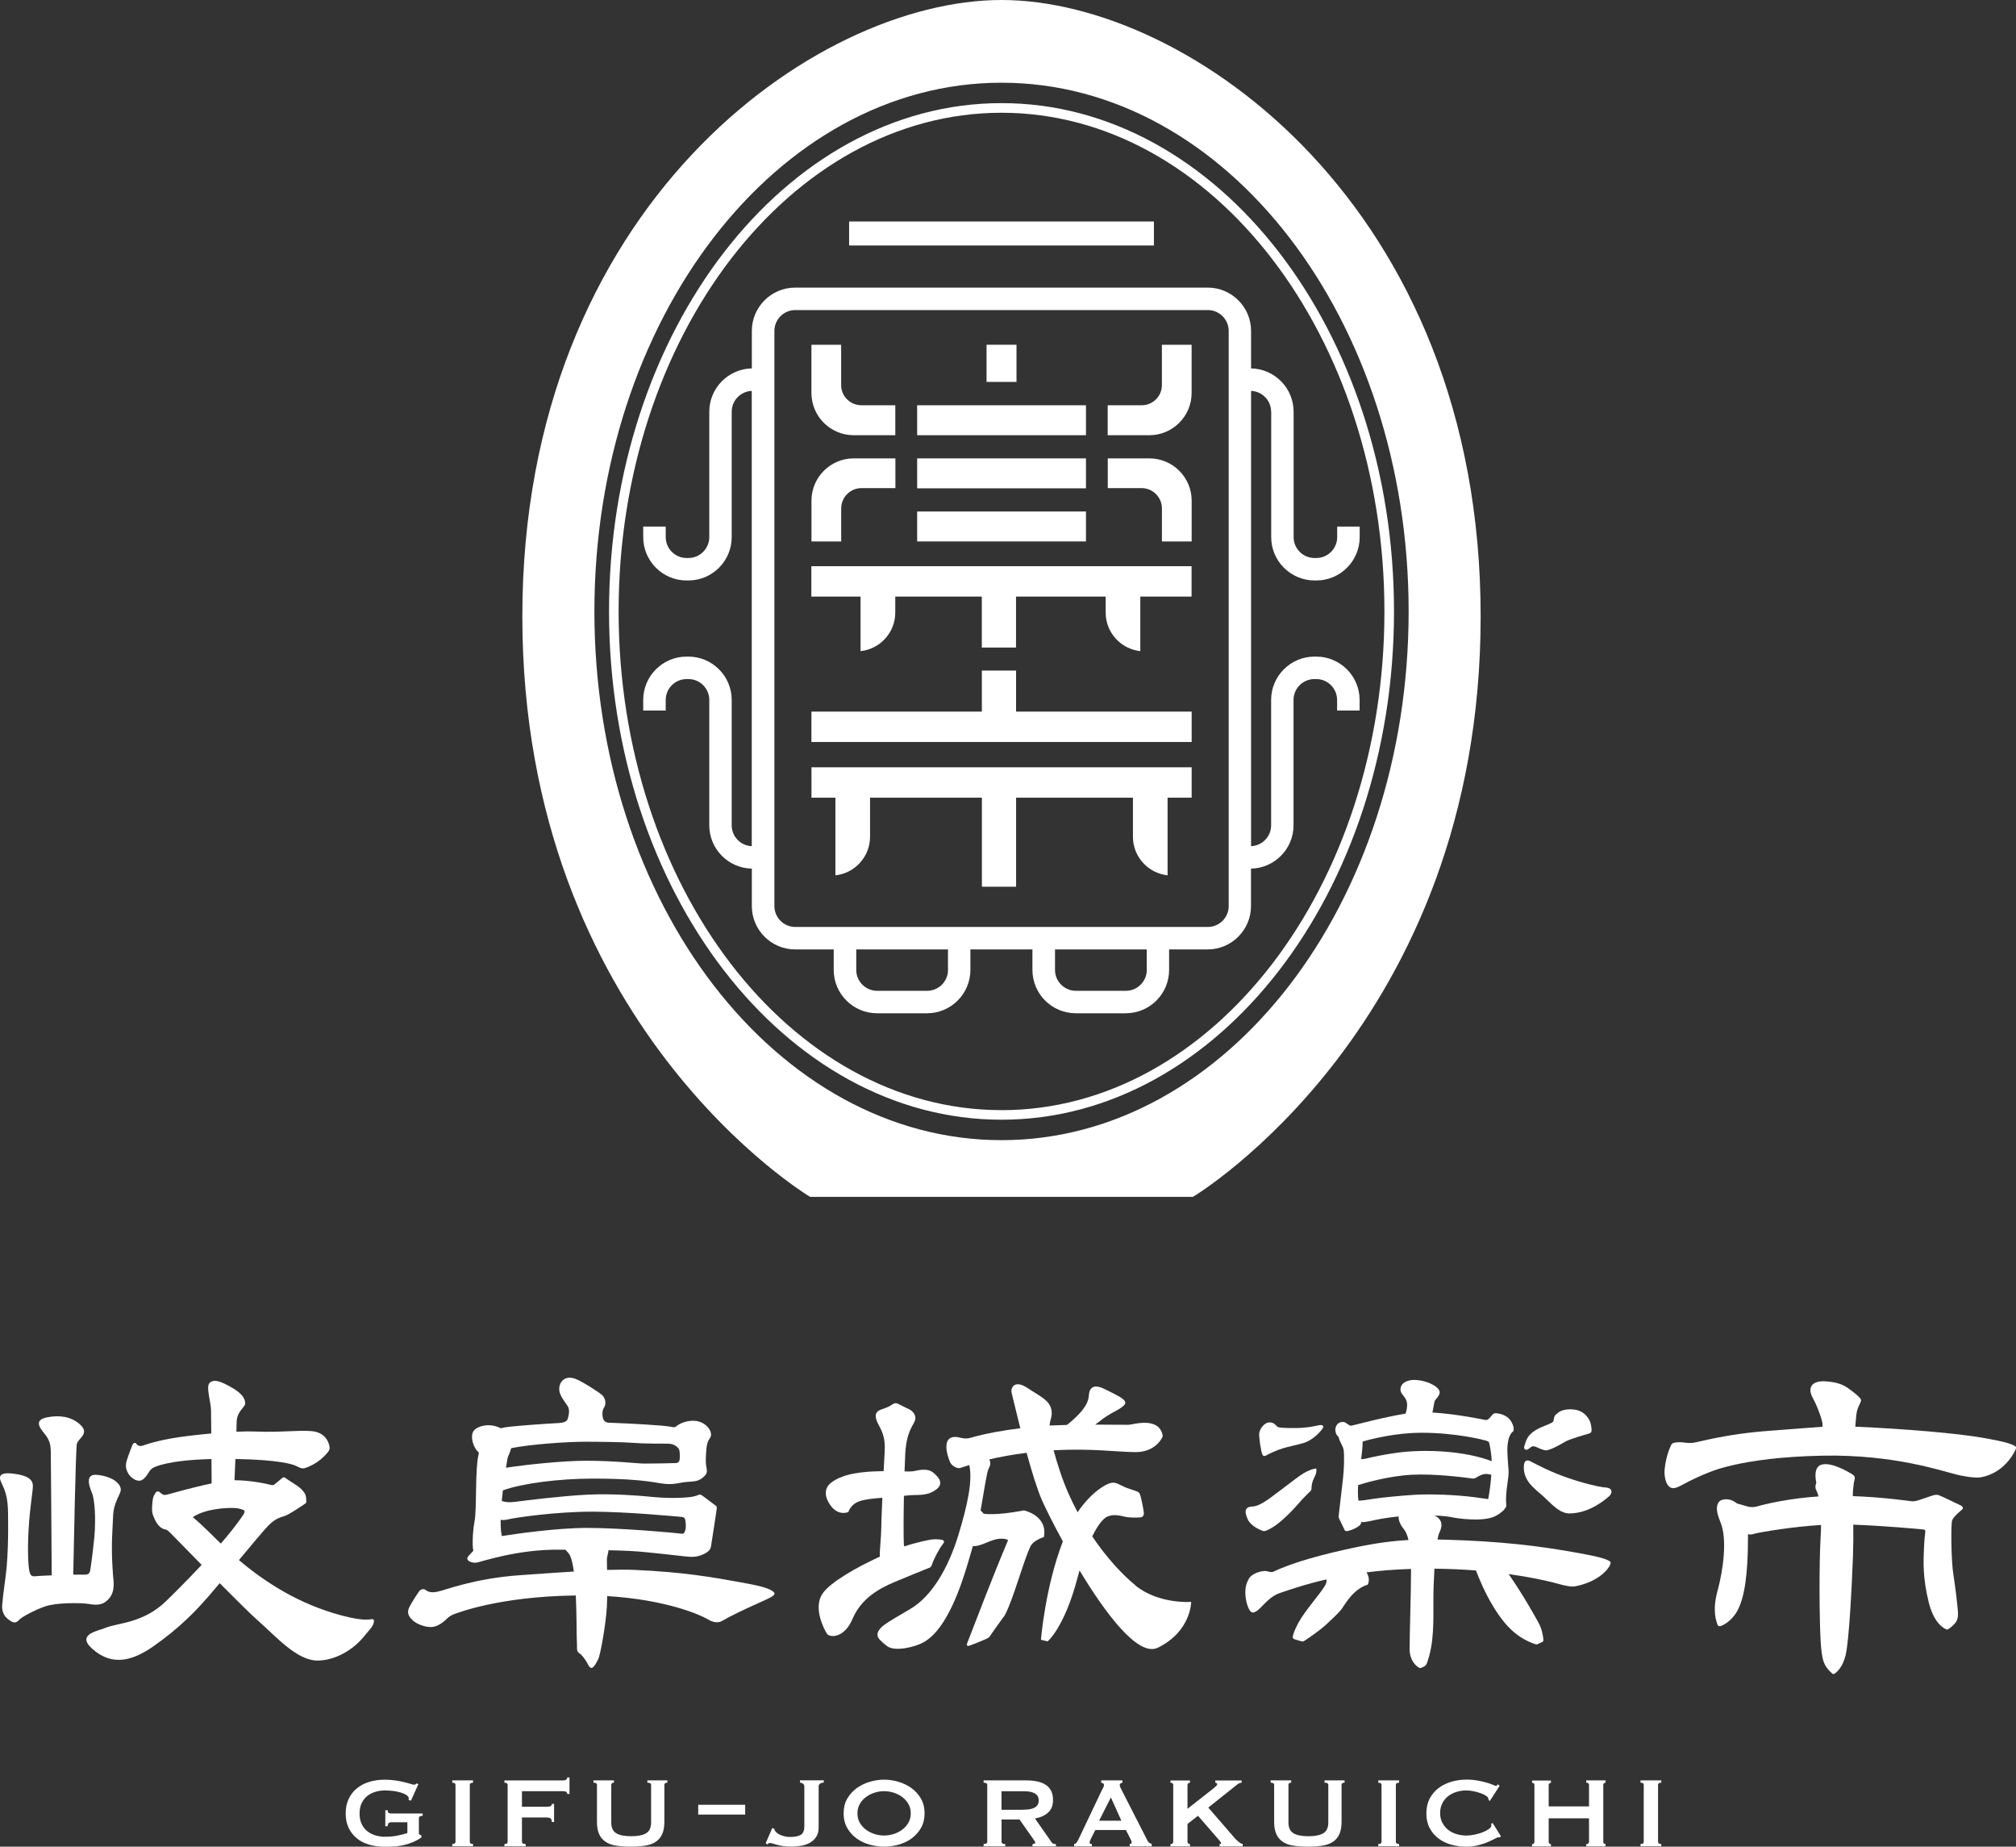 <?xml version="1.0" encoding="UTF-8"?>
<svg id="_レイヤー_2" data-name="レイヤー_2" xmlns="http://www.w3.org/2000/svg" viewBox="0 0 460.48 421.73">
  <rect x="0" y="0" width="460.48" height="421.73" fill="#333333" stroke="none"/>
  <defs>
    <style>
      .cls-1 {
        fill: #fff;
      }
    </style>
  </defs>
  <g id="_レイヤー_1-2" data-name="レイヤー_1">
    <g>
      <rect class="cls-1" x="193.95" y="50.58" width="69.62" height="5.48"/>
      <path class="cls-1" d="M290.36,94.03v28.63c0,5.46,4.44,9.9,9.9,9.9h.41c5.46,0,9.9-4.44,9.9-9.9v-2.41h-5.14v2.41c0,2.63-2.14,4.77-4.77,4.77h-.41c-2.63,0-4.77-2.14-4.77-4.77v-28.63c0-5.4-4.34-9.79-9.72-9.9v-8.55c0-5.46-4.44-9.9-9.9-9.9h-94.23c-5.46,0-9.9,4.44-9.9,9.9v8.55c-5.37.1-9.72,4.5-9.72,9.9v28.63c0,2.63-2.14,4.77-4.77,4.77h-.41c-2.63,0-4.77-2.14-4.77-4.77v-2.41h-5.14v2.41c0,5.46,4.44,9.9,9.9,9.9h.41c5.46,0,9.9-4.44,9.9-9.9v-28.63c0-2.57,2.04-4.66,4.58-4.76v103.97c-2.54-.1-4.58-2.19-4.58-4.76v-28.63c0-5.46-4.44-9.9-9.9-9.9h-.41c-5.46,0-9.9,4.44-9.9,9.9v2.41h5.14v-2.41c0-2.63,2.14-4.77,4.77-4.77h.41c2.63,0,4.77,2.14,4.77,4.77v28.63c0,5.4,4.34,9.79,9.72,9.89v8.55c0,5.46,4.44,9.9,9.9,9.9h8.8v4.68c0,5.46,4.44,9.9,9.9,9.9h11.42c5.46,0,9.9-4.44,9.9-9.9v-4.68h14.17v4.68c0,5.46,4.44,9.9,9.9,9.9h11.42c5.46,0,9.9-4.44,9.9-9.9v-4.68h8.8c5.46,0,9.9-4.44,9.9-9.9v-8.55c5.37-.1,9.72-4.5,9.72-9.89v-28.63c0-2.63,2.14-4.77,4.77-4.77h.41c2.63,0,4.77,2.14,4.77,4.77v2.41h5.14v-2.41c0-5.46-4.44-9.9-9.9-9.9h-.41c-5.46,0-9.9,4.44-9.9,9.9v28.63c0,2.57-2.04,4.66-4.58,4.76v-103.97c2.54.1,4.58,2.19,4.58,4.76M216.54,221.5c0,2.63-2.14,4.77-4.77,4.77h-11.42c-2.63,0-4.77-2.14-4.77-4.77v-4.68h20.95v4.68ZM261.94,221.5c0,2.63-2.14,4.77-4.77,4.77h-11.42c-2.63,0-4.77-2.14-4.77-4.77v-4.68h20.95v4.68ZM280.65,206.92c0,2.63-2.14,4.77-4.77,4.77h-94.23c-2.63,0-4.77-2.14-4.77-4.77V75.58c0-2.63,2.14-4.77,4.77-4.77h94.23c2.63,0,4.77,2.14,4.77,4.77v131.33Z"/>
      <path class="cls-1" d="M204.51,104.68h-9.51c-5.32,0-9.65,4.33-9.65,9.65v9.32h6.79v-7.53c0-2.56,2.08-4.65,4.65-4.65h7.73v-6.79Z"/>
      <path class="cls-1" d="M253.02,111.47h7.73c2.56,0,4.65,2.08,4.65,4.65v7.53h6.79v-9.32c0-5.32-4.33-9.65-9.65-9.65h-9.51v6.79Z"/>
      <path class="cls-1" d="M204.51,92.55h-7.73c-2.56,0-4.65-2.04-4.65-4.6v-9.21h-6.79v11c0,5.32,4.33,9.65,9.65,9.65h9.51v-6.84Z"/>
      <path class="cls-1" d="M253.02,99.39h9.51c5.32,0,9.65-4.33,9.65-9.65v-11h-6.79v9.21c0,2.56-2.08,4.6-4.65,4.6h-7.73v6.84Z"/>
      <path class="cls-1" d="M272.19,175.23v6.94h-5.5v17.73c-4.44-.48-7.91-4.24-7.91-8.8v-8.93h-26.69v20.33h-7.81v-20.33h-25.55v8.93c0,4.56-3.48,8.32-7.91,8.8v-17.73h-5.47v-6.94h86.85Z"/>
      <polygon class="cls-1" points="185.34 169.45 185.34 162.51 224.27 162.51 224.27 153.14 232.08 153.14 232.08 162.51 272.19 162.51 272.19 169.45 185.34 169.45"/>
      <path class="cls-1" d="M196.58,148.7c4.44-.48,7.91-4.24,7.91-8.8v-3.66h19.77v11.64h7.81v-11.64h20.48v3.66c0,4.57,3.48,8.32,7.91,8.8v-12.46h11.71v-6.94h-86.85v6.94h11.24v12.46Z"/>
      <rect class="cls-1" x="209.49" y="92.55" width="38.56" height="6.84"/>
      <rect class="cls-1" x="225.34" y="78.73" width="6.84" height="8.49"/>
      <rect class="cls-1" x="209.49" y="104.68" width="38.56" height="6.84"/>
      <rect class="cls-1" x="209.49" y="116.81" width="38.56" height="6.84"/>
      <path class="cls-1" d="M228.76,0c-42.8,0-109.45,47.34-109.45,140.76s65.73,132.57,65.73,132.57h87.43s65.73-39.16,65.73-132.57S271.56,0,228.76,0M228.76,260.38c-51.36,0-92.99-54.06-92.99-120.75S177.41,18.89,228.76,18.89s92.99,54.06,92.99,120.74-41.63,120.75-92.99,120.75"/>
      <path class="cls-1" d="M228.76,23.55c-49.43,0-89.65,52.07-89.65,116.08s40.22,116.08,89.65,116.08,89.65-52.07,89.65-116.08-40.22-116.08-89.65-116.08M228.76,253.52c-48.23,0-87.46-51.09-87.46-113.89S180.54,25.75,228.76,25.75s87.46,51.09,87.46,113.89-39.23,113.89-87.46,113.89"/>
      <path class="cls-1" d="M93.88,411.22l-.57-.17c.04-.11.06-.23.06-.34,0-.29-.18-.54-.53-.77-.35-.23-.8-.43-1.34-.59-.54-.16-1.14-.28-1.78-.36-.64-.07-1.24-.11-1.82-.11-.71,0-1.41.1-2.1.3-.7.2-1.31.51-1.86.93-.54.42-.98.96-1.31,1.63-.33.67-.5,1.48-.5,2.43s.17,1.74.5,2.42c.33.68.77,1.23,1.31,1.64.55.42,1.16.73,1.86.93.7.2,1.4.3,2.1.3,1.09,0,2.07-.09,2.93-.27.87-.18,1.61-.38,2.22-.58v-2.46h-3.66c-.27,0-.47.06-.6.17-.13.12-.22.37-.26.74h-.52v-3.66h.52c.04.33.12.53.26.62.13.09.33.13.6.13h7.15v.51c-.38.06-.62.12-.72.2-.1.08-.14.24-.14.49v3.24c0,.19.06.32.17.37.11.06.25.12.4.2v.46c-.63.44-1.29.8-1.99,1.09s-1.4.51-2.12.67c-.72.16-1.43.26-2.15.3-.72.04-1.41.06-2.1.06-1.33,0-2.55-.17-3.65-.5-1.1-.33-2.04-.83-2.82-1.49-.78-.66-1.39-1.46-1.82-2.4-.43-.95-.64-2.02-.64-3.22s.21-2.27.64-3.22c.43-.94,1.03-1.75,1.82-2.42.78-.67,1.72-1.18,2.82-1.53,1.1-.35,2.31-.53,3.65-.53.84,0,1.64.06,2.4.17.76.11,1.44.24,2.03.39.59.14,1.08.28,1.47.4.39.12.63.19.73.19.17,0,.31-.04.4-.11.1-.08.19-.15.29-.2l.34.2-1.69,3.78Z"/>
      <path class="cls-1" d="M103.3,421.12c.5,0,.74-.17.74-.51v-12.99c0-.34-.25-.51-.74-.51v-.52h4.75v.52c-.5,0-.74.17-.74.51v12.99c0,.34.25.51.74.51v.51h-4.75v-.51Z"/>
      <path class="cls-1" d="M129.57,409.68c0-.21-.08-.37-.24-.47-.16-.11-.44-.16-.84-.16h-9.27v3.55h5.61c.38,0,.68-.04.89-.11.21-.08.32-.25.32-.52h.52v4.12h-.52c0-.44-.1-.72-.32-.84-.21-.12-.5-.19-.89-.19h-5.61v5.55c0,.17.08.3.24.39.16.09.37.13.62.13v.51h-4.87v-.51c.5,0,.74-.17.74-.51v-12.99c0-.34-.25-.52-.74-.52v-.51h13.28c.4,0,.68-.06.84-.19.16-.12.24-.29.24-.5h.51v3.78h-.51Z"/>
      <path class="cls-1" d="M140.25,407.1c-.42,0-.63.17-.63.51v8.58c0,1.2.39,2.03,1.16,2.48.77.45,1.9.67,3.39.67s2.62-.22,3.39-.67c.77-.45,1.16-1.27,1.16-2.48v-8.58c0-.34-.29-.51-.86-.51v-.51h4.58v.51c-.46,0-.69.17-.69.51v8.44c0,1.12-.16,2.06-.49,2.79-.33.74-.81,1.32-1.46,1.76-.65.44-1.45.73-2.42.89-.96.15-2.07.23-3.33.23s-2.37-.08-3.33-.23c-.96-.15-1.77-.45-2.42-.89-.65-.44-1.13-1.02-1.46-1.76-.32-.73-.49-1.66-.49-2.79v-8.44c0-.34-.27-.51-.8-.51v-.51h4.69v.51Z"/>
      <rect class="cls-1" x="159.48" y="412.16" width="10.73" height="2.23"/>
      <path class="cls-1" d="M176.39,417.46l.46.17c.06.3.2.57.44.8.24.23.53.42.87.58.34.16.72.29,1.12.37.4.09.78.13,1.14.13,1.14,0,1.98-.17,2.51-.5.52-.33.79-.96.79-1.87v-9.19c0-.27-.11-.48-.34-.63-.23-.15-.45-.23-.66-.23v-.51h5.44v.51c-.32,0-.6.07-.83.23-.23.15-.34.36-.34.63v9.44c0,.75-.16,1.39-.47,1.95-.32.55-.76,1.01-1.33,1.37-.57.36-1.25.62-2.03.77-.78.15-1.65.23-2.61.23-.59,0-1.13-.04-1.63-.11-.5-.08-.94-.17-1.33-.27-.39-.1-.73-.21-1.03-.3-.3-.1-.54-.14-.73-.14-.21,0-.38.11-.51.34l-.43-.29,1.52-3.49Z"/>
      <path class="cls-1" d="M201.94,406.42c1.05,0,2.12.16,3.21.47,1.09.31,2.08.79,2.97,1.41.9.63,1.63,1.43,2.2,2.39.57.96.86,2.1.86,3.42s-.29,2.46-.86,3.42c-.57.96-1.31,1.76-2.2,2.39-.9.63-1.89,1.09-2.97,1.37-1.09.29-2.16.43-3.21.43s-2.12-.15-3.2-.43c-1.09-.29-2.08-.74-2.98-1.37-.9-.63-1.63-1.43-2.2-2.39-.57-.96-.86-2.1-.86-3.42s.28-2.46.86-3.42c.57-.96,1.31-1.76,2.2-2.39.9-.63,1.89-1.1,2.98-1.41,1.09-.32,2.16-.47,3.2-.47M201.94,409.05c-.73,0-1.45.11-2.17.34-.73.23-1.38.56-1.96.99-.58.43-1.06.96-1.42,1.59-.36.63-.54,1.34-.54,2.14s.18,1.52.54,2.15c.36.63.83,1.16,1.42,1.59.58.43,1.23.76,1.96.99.72.23,1.45.34,2.17.34s1.45-.12,2.17-.34c.73-.23,1.38-.56,1.96-.99.58-.43,1.06-.96,1.42-1.59.36-.63.54-1.34.54-2.15s-.18-1.52-.54-2.14c-.36-.63-.84-1.16-1.42-1.59-.58-.43-1.23-.76-1.96-.99-.72-.23-1.45-.34-2.17-.34"/>
      <path class="cls-1" d="M234.45,406.59c.91,0,1.74.08,2.49.24.74.16,1.38.42,1.92.77.53.35.94.81,1.23,1.37.29.56.43,1.25.43,2.08,0,1.26-.37,2.22-1.12,2.89-.74.67-1.74,1.12-3,1.35l3.81,5.44c.13.19.29.3.47.34.18.04.35.06.5.06v.52h-5.35v-.52c.17,0,.32-.03.44-.09.12-.06.19-.13.19-.23s-.04-.21-.11-.33c-.08-.12-.19-.29-.34-.5l-3.15-4.47h-4.09v5.09c0,.17.06.3.18.39.12.09.35.13.67.13v.52h-4.95v-.52c.55,0,.83-.17.83-.51v-12.99c0-.34-.28-.51-.83-.51v-.52h9.79ZM233.71,413.28c.69,0,1.26-.05,1.72-.16.46-.1.82-.25,1.09-.44.27-.19.46-.41.57-.67.11-.26.17-.54.17-.84s-.06-.59-.17-.84c-.11-.26-.3-.48-.57-.67s-.63-.34-1.09-.44c-.46-.11-1.03-.16-1.72-.16h-4.95v4.24h4.95Z"/>
      <path class="cls-1" d="M245.36,421.12c.25-.04.44-.16.58-.37.14-.21.28-.45.41-.72l5.29-11.13c.13-.25.25-.47.36-.69.11-.21.16-.39.16-.54,0-.19-.07-.33-.2-.4-.13-.08-.28-.13-.43-.17v-.51h4.84v.51c-.13.04-.27.09-.4.16-.13.07-.2.2-.2.41,0,.15.03.3.1.46.07.15.17.35.3.6l5.95,11.65c.1.21.22.36.39.46.16.1.35.19.56.29v.52h-5.04v-.52c.08,0,.17-.03.29-.09.12-.06.17-.14.17-.26,0-.19-.08-.44-.23-.74l-1.09-2.12h-6.98l-1.03,2.03c-.19.4-.29.69-.29.86,0,.21.18.32.54.32v.52h-4.06v-.52ZM256.14,415.8l-2.4-5.32-2.69,5.32h5.09Z"/>
      <path class="cls-1" d="M271.24,420.61c0,.17.06.3.17.39.11.09.25.13.4.13v.52h-4.46v-.52c.42,0,.63-.17.63-.51v-12.99c0-.34-.21-.51-.63-.51v-.51h4.46v.51c-.15,0-.29.04-.4.13-.11.09-.17.21-.17.39v5.44l5.92-4.66c.27-.23.48-.41.63-.56.15-.14.23-.26.23-.36,0-.13-.04-.23-.13-.29-.09-.06-.19-.09-.3-.09v-.51h6.01v.51c-.34,0-.69.14-1.03.43l-6.58,5.24,6.01,6.95c.25.29.54.57.87.84.33.28.66.46.99.56v.52h-5.3v-.52c.25,0,.37-.07.37-.2,0-.09-.13-.3-.4-.63l-4.89-5.64-2.4,1.86v4.09Z"/>
      <path class="cls-1" d="M294.93,407.1c-.42,0-.63.17-.63.51v8.58c0,1.2.39,2.03,1.16,2.48.77.45,1.9.67,3.39.67s2.62-.22,3.39-.67c.77-.45,1.16-1.27,1.16-2.48v-8.58c0-.34-.29-.51-.86-.51v-.51h4.58v.51c-.46,0-.69.17-.69.51v8.44c0,1.12-.16,2.06-.49,2.79-.33.74-.81,1.32-1.46,1.76-.65.44-1.45.73-2.42.89-.96.15-2.07.23-3.33.23s-2.37-.08-3.33-.23c-.96-.15-1.77-.45-2.42-.89-.65-.44-1.13-1.02-1.46-1.76-.32-.73-.49-1.66-.49-2.79v-8.44c0-.34-.27-.51-.8-.51v-.51h4.69v.51Z"/>
      <path class="cls-1" d="M314.82,421.12c.5,0,.74-.17.74-.51v-12.99c0-.34-.25-.51-.74-.51v-.52h4.75v.52c-.5,0-.74.17-.74.51v12.99c0,.34.25.51.74.51v.51h-4.75v-.51Z"/>
      <path class="cls-1" d="M342.6,419.58c-.06,0-.11,0-.16-.01-.05-.01-.1-.01-.16-.01-.12,0-.39.11-.82.34-.43.23-.97.49-1.63.77-.66.29-1.41.53-2.25.74-.84.21-1.72.32-2.63.32-1.2,0-2.36-.15-3.46-.46-1.11-.3-2.08-.78-2.93-1.42-.85-.64-1.52-1.44-2.02-2.39-.5-.95-.74-2.07-.74-3.35s.25-2.37.74-3.33c.5-.96,1.17-1.77,2.02-2.42.85-.65,1.83-1.13,2.93-1.46,1.11-.32,2.26-.49,3.46-.49.97,0,1.86.08,2.65.23.79.15,1.48.31,2.07.49.59.17,1.06.33,1.4.49.34.15.55.23.63.23.1,0,.18-.05.24-.14.07-.1.12-.17.16-.23l.43.34-2.23,3.46-.29-.2c0-.06,0-.11-.02-.17,0-.06-.02-.12-.04-.2-.04-.21-.23-.42-.57-.64-.34-.22-.77-.42-1.27-.59-.51-.17-1.04-.32-1.6-.43-.56-.11-1.08-.17-1.56-.17-.8,0-1.57.11-2.3.34-.73.23-1.37.56-1.92,1-.54.44-.98.98-1.3,1.62-.32.64-.49,1.37-.49,2.19s.16,1.55.49,2.19c.33.64.76,1.18,1.3,1.62.54.44,1.18.77,1.92,1,.74.23,1.5.34,2.3.34.61,0,1.25-.07,1.92-.22s1.28-.32,1.83-.54c.55-.22,1.01-.47,1.39-.74.37-.28.56-.54.56-.79,0-.13-.04-.25-.11-.34l.4-.23,1.89,3.03-.23.23Z"/>
      <path class="cls-1" d="M362.95,407.62c0-.34-.21-.51-.63-.51v-.52h4.41v.52c-.13,0-.25.04-.36.13-.11.09-.16.21-.16.39v12.99c0,.17.05.3.16.39.1.09.22.13.36.13v.51h-4.41v-.51c.42,0,.63-.17.63-.51v-5.38h-9.21v5.38c0,.17.05.3.16.39.11.09.23.13.36.13v.51h-4.32v-.51c.36,0,.54-.17.54-.51v-12.99c0-.34-.18-.51-.54-.51v-.52h4.32v.52c-.13,0-.25.04-.36.13-.1.09-.16.21-.16.39v4.87h9.21v-4.87Z"/>
      <path class="cls-1" d="M374.71,421.12c.5,0,.74-.17.74-.51v-12.99c0-.34-.25-.51-.74-.51v-.52h4.75v.52c-.5,0-.74.17-.74.51v12.99c0,.34.25.51.74.51v.51h-4.75v-.51Z"/>
      <path class="cls-1" d="M24.94,365.01c1.46-1.69.96-4.07.88-5.24-.17-2.47-.27-3.99-.26-7.05.01-2.04.15-3.14.28-6.6.11-3.09,1.75-4.85,1.75-5.95s-1.4-2.86-5.2-3.34c-3.79-.48-1.34,3.92-1.17,4.74.18.82.65,3.18.45,7.67-.12,2.59-.78,7.66-1.03,9.15-.08.46-.12,1.28-1.33,1.22-.49-.02-1.44-.02-2.58,0,.13-6.51.57-28.66.82-29.84.3-1.38,3.21-2.39.53-4.64-1.96-1.64-4.51-1.99-7.25-1.47-2.8.53-2.09,2.01-.89,3.46,1.09,1.31,1.62,2.29,1.66,4.25.04,2.11.17,22.43.21,28.39-1.77.07-3.26.15-3.66.2-.95.13-1.22-.28-1.4-.99-.31-1.2-.5-5.01-.21-9.79.34-5.53.91-8.05.97-9.74.06-1.69-1.4-2.55-4.61-2.92-3.84-.44-2.94,1.34-2.44,2.38,1.52,3.15,1.38,5.19,1.4,10.28,0,2.23-.07,5.5-.34,8.73-.2,2.3-.84,6.13-1.02,8.64-.19,2.51,1.59,3.45,2.23,3.8.64.35,1.17.12,1.69-.47.52-.58,3.38-2.16,5.9-3.03,2.51-.88,8.03-.85,9.9-.56,1.86.29,3.27.41,4.73-1.28"/>
      <path class="cls-1" d="M85,369.76c-.95.14-1.63.12-2.11.09-.91-.06-2.91-.31-6.73-1.46-9.38-2.83-16.67-7.95-21.59-12.11,2.93-3.52,5.77-6.91,6.71-7.87,1.73-1.77,3.06-1.96,3.65-2.16,1.16-.39,3.53-2.04,4.44-2.63.9-.59.55-.47.55-1.53s-1.1-2.16-2.16-2.87c-1.06-.71-2.28-1.45-2.55-1.69-.28-.24-.55-.16-.75,0-.2.16-1.61,1.37-1.85,1.53-.24.16-.55.12-.94,0-.39-.12-4.31-1.02-8.11-1.02.05-1.15.13-2.93.21-4.85,10.14.17,12.97,1.25,13.51,1.43.59.2,1.49.91,2.28.67,3.02-.94,4.69-2.91,5.26-3.57.47-.55.59-.94.35-1.77-.23-.82-.98-2.88-4.08-3.13-3.1-.25-7.15.34-12.65.1-1.23-.05-2.74-.04-4.44.04.03-.92.05-1.67.05-2.12,0-2.51,1.96-3.49,1.96-4.32,0-1.85-2-3.1-4.08-4.2-2.08-1.1-3.34-1.29-4.08-.47-.83.9.31,4.28.35,6.16.02.93.04,2.98.06,5.35-1.66.15-3.39.33-5.17.55-6.17.74-9.27,1.81-10.41,2.2-1.14.39-1.41-.32-1.65-.51-.24-.2-.51-.08-.75.31,0,0-.98,2.4-1.38,3.81-.39,1.41.12,2.32.51,2.95.39.63,1.61,1.69,2.67,1.45,1.06-.24,1.89-1.92,2.08-2.16.2-.23.43-.55.79-.75.33-.18,3.23-1.75,13.35-2.01.02,2.47.04,4.6.04,5.57-4.3.89-9.24,2.3-9.93,2.49-1.02.28-1.1.08-1.41-.08-.32-.16-.94-1.1-1.49-.23-.55.86-.63,1.18-.75,2.75-.12,1.67.08,2.12.51,3.1.76,1.74,1.72,2.44,2.78,2.54.29.22.61.48.95.82.58.58,3.54,3.63,7.06,7.21-3.45,3.69-6.69,6.89-8.2,8.35-5.23,5.02-10.96,4.86-13.82,6.05-1.89.78-7.27,1.55-2.18,5.41,3.78,2.86,7.92,2.45,13.1-1.16,6.1-4.25,9.94-8.29,13.04-11.9.59-.68,1.34-1.57,2.18-2.57,3.69,3.72,7.26,7.26,8.89,8.68,3.88,3.4,8.71,8.99,13.45,8.99,2.95,0,5.86-1.29,8.14-3.07,1.86-1.45,2.96-3.08,3.8-4.01,1.09-1.21,1.23-2.48.53-2.37M44.02,346.49s.05-.03.07-.05c2.87-1.92,7.71-2.15,9.54-2.05,1.07.06,1.56.3,1.93.43.58.21.23.73-.07,1.24-1.33,1.97-3.12,4.21-5.05,6.45-2.3-2.22-4.3-4.32-6.42-6.04"/>
      <path class="cls-1" d="M176.35,363.3c-1.02-.73-3.35-1.25-7.14-1.94-6.42-1.16-12.92-2.34-24.28-2.84-1.77-.08-3.9-.06-6.27,0-.02-1.13-.04-2.01-.04-2.39,0-.69.37-1.47.35-2.1,3.39.07,6.25.19,8.95.48,2.82.3,5.5.55,8.31.9,1.93.23,2.99.2,4.48-.49,1.5-.69,1.66-1.45,1.7-1.82.04-.36,1.24-7.87,1.29-8.47.03-.47.08-.56-.15-.72-.48-.35-2.57-1.96-3.1-2.33-.52-.36-.63-.31-1.14-.1-.7.28-1.57.46-3.42.55-3.64.18-6.49-.13-8.11-.29-1.62-.16-7.96-.69-13.66-.4-5.7.28-14.27,1.34-16.36,1.62-1.36.18-2.22.13-3.15-.17.07-.82.16-1.63.25-2.43,4.26-1.57,12.73-2.69,20.43-2.69,13.25,0,14.67,1.25,17.58,1.25,1.46,0,2.51-.33,3.65-.46.93-.1,1.95-.09,2.65-.29,1-.28,1.7-1.02,1.93-1.29.55-.65.34-1.27.18-2.24-.16-.97-.02-4.04.32-5.13.28-.88.65-1.06.77-1.55.32-1.31-1.29-3.38-3.8-3.5-2.04-.1-3.64.85-4.08,1.25-.44.4-.87.17-1.47.08-1.96-.31-8.65-.7-14.04-.89h0c-.75-.03-1.14-.56-1.28-1.08-.16-.78-.18-1.69.3-2.43.52-.79.3-2.12-.53-2.85-.84-.73-4.72-3.21-6.16-3.7-2.84-.97-4.1,1.57-3.37,3.45.32.82.73,1.39,1.7,2.79.53.77.33,1.98.04,2.93-.19.7-1.17.92-1.94.96-4.29.23-8.93.6-11.21.84-.88.09-1.59.21-2.14.36-2.9-1.47-5.72-.29-6.29.73-.79,1.43.21,3.86,1.02,4.56.3.26.29.32.17.81-.82,3.43-.34,12.23-.91,15.24-.43,2.23-.53,5.52-.28,6.56,0,.03.02.05.02.07-.41.43-.79.84-1.09,1.18-1.01,1.13.89,1.7,1.86,1.53.97-.16,9.39-3.08,18.97-2.95.45,0,.85.01,1.28.01.43.44.87.91,1.06,1.32.38.8.66,2.11.87,3.66-3.85.23-8.04.54-12.34.84-10.49.74-16.92,3.39-18.86,3.78-1.94.39-2.41-.31-2.81-.51-.4-.19-.87-.08-1.27.32,0,0-1.67,2.4-2.34,3.81-.67,1.41.2,2.32.87,2.95.67.63,2.74,1.69,4.54,1.45,1.8-.24,3.2-1.92,3.54-2.16.33-.24.74-.55,1.34-.75.58-.19,10.1-4.05,27.78-4.26.22,4.57.16,9.19.23,10.14.13,1.73-.17,2.55.48,2.98.65.43,1.37,1.27,2.19,2.82.82,1.56,1.64-.3,2.21-1.38.56-1.08,1.82-8.52,1.99-12.07.03-.71.05-1.51.07-2.35,13.52.81,21.34,4.33,22.79,5.2.88.52,2.19,1.17,3.38.5,4.77-2.69,10.47-4.91,11.44-5.58.79-.55.82-.8.07-1.33M152.69,329.7c1.27,0,2.16.78,2.4,1.27.24.49.24,2.22.08,2.63-.16.4-.44.49-.81.52-.37.04-5.86.12-7.23.12s-6.71-.65-13.29-.65c-5.1,0-13.63.87-18.27,1.6.19-1.2.33-2.03.37-2.23.06-.35.57-1.2.82-2.24,4.26-.88,12.72-1.47,16.85-1.47,2.71,0,8.52.05,10.95.25,2.42.2,6.28.19,8.14.19M114.6,350.79h0c-.04-.32-.18-1.36-.18-1.36-.06-.71-.07-1.51-.06-2.36.4.09.9.09,1.58-.07,2.06-.49,11.23-1.78,19.27-1.78s19.41,1.12,20.24,1.17c.49.03.81.12.97.4.16.28.37,1.84.1,2.68-.27.85-.44.85-1.29.73-.85-.12-13.15-1.27-21.08-1.27-7.3,0-16.89,1.45-19.57,1.86"/>
      <path class="cls-1" d="M459.92,330.06c-1.13-.54-2.75-.95-6.54-1.63-6.33-1.14-18.39-2.12-29.61-2.62.08-1.07.18-2.25.23-2.66.17-1.38.5-1.88.85-2.64.27-.59.35-.83.07-1.15-.66-.77-1.48-1.37-2.3-1.99-1.52-1.14-2.79-1.7-5.53-1.91-3.11-.24-4.45,1.3-2.95,3.94.62,1.1,1.53,3.24,2.01,5.06.13.49.16.95.15,1.37-2.75.17-6.01.48-11.72.89-10.48.74-15.99,2.51-17.95,2.79-.73.1-1.92-.07-2.36-.12-.72-.08-2.02-.03-2.42.37,0,0-1.24,2.12-1.62,5.72-.17,1.56.26,3.29.93,3.92.67.63,1.31.71,3.33-.43,1.58-.89,4.78-2.34,5.39-2.53.36-.12,7.45-3.65,26.53-4.01,16.25-.3,27.07,3.5,30.86,4.41.99.24,3.9.77,5.2.53,5.02-.95,7.26-4.98,7.79-6.07.43-.87.22-.98-.33-1.24"/>
      <path class="cls-1" d="M447.83,343.78c-.59-.26-4.12-1.98-4.81-2.26-.69-.28-1.21-.12-1.82.08-.61.2-1.66.57-2.34.79-.69.22-1.38.55-2.39.43-.86-.1-6.38-.91-13.26-1.15,0-.52,0-.91.02-1.12.12-1.21.18-2,.37-2.61.18-.61,0-.97-.73-1.39-.73-.42-3.7-2.18-5.82-2.18-.83,0-3.03,0-2.18,4.3,0,0-.49.85.06,1.82.15.26.3.68.45,1.25-6.72.44-12.31,1.77-13.86,2.24-1.86.57-2.84-.2-4.7-.6-.15-.11-.31-.21-.47-.33-1.59-1.08-3.24-.62-3.64-.16-.88,1-.64,2.53.27,4.74,1.59,3.88.64,10.86-.69,15.74-1.24,4.55-.23,6.98.02,7.66.16.44.52.36.82.27.45-.15,2.37-1.04,3.66-3.37,1.72-3.09,2.44-8.44,2.47-16.45,0-.4,0-.78,0-1.14.66.25,1.26-.04,1.69-.14,1.66-.39,8.66-1.56,15-1.94-.01.82-.03,1.69-.09,2.65-.39,6.3-.28,19.31,0,23.91.27,4.46.73,5.68,2.68,7.4.07.06.32.13.5,0,.57-.39,1.85-1.51,2.5-4.13.85-3.45,1.45-16.28,1.7-22.64.09-2.41.1-4.96.07-7.26,6.79.23,15.18,1.01,15.74,1.07.63.07.77.08.7.66-.04.37-.19,1.32-.29,3.63-.13,2.95-.32,6.67,1.08,12.35,1.15,4.65,3.3,5.9,4.01,6.2.15.06.32.04.47-.06.3-.19.84-.58,1.43-1.21.89-.95.85-2.07.7-3.53-.2-1.98-.43-4.2-.98-7.77-.54-3.53-.56-11.52-.28-12.32.28-.81,1.76-2.02,2.34-2.54.36-.32-.13-.77-.4-.89"/>
      <path class="cls-1" d="M367.33,356.34c-1.13-.54-2.75-.93-6.54-1.63-9.27-1.72-18.48-2.77-31-3.1-.48-.01-.96-.02-1.44-.03.13-.71.27-1.26.42-1.57.82-1.7.51-2.71-.38-3.47-.14-.12-.4-.28-.72-.45,1.89.09,3.25.25,3.78.37,1.39.32,7.22,1.15,9.99-.18.77-.37,1.25-.71,1.56-1.03.03,0,.06-.02.08-.03.34-.19.75-.84.94-1.13.06-.09.03-.37.02-.49-.27-2.97.68-5.98.53-7.95,0,0-.18-1.89-.26-3.91-.15-4.12,1.31-4.85,1.31-4.85.43-.58-.21-2.46-1.36-3.27-1.15-.82-2.51-.91-2.76-.88-.24.03-.39.15-.55.27-.15.12-.73.91-1,1.09-.27.18-.39.24-.85.15-.38-.08-6.41-1.35-11.92-1.67.15-.82.32-1.75.41-2.16.06-.26.11-.56.25-.71.52-.54.79-1.01.89-1.25.23-.51.25-1.31-1.53-2.27-1.57-.85-3.56-1.14-4.64-1.04-1.1.11-2.14.53-2.53,1.43-.24.56-.24,1.22.37,1.97,0,0,.96.98,1,2.08.02.86-.14,1.61-.36,2.21-5.05.78-12.13,2.75-12.46,2.75-.39,0-.94-.55-1.36-.75-.43-.21-1.52-.19-2,.78-.49.97-.02,1.91.21,2.21.1.13.22.24.34.35,0,.01,0,.02,0,.04.17.99.99,1.95,1.14,2.95.15,1,.12,4.18-.15,6.45-.27,2.27-.96,8.12-.99,8.49-.04.36.02.57.15.79.12.21,1.15,2.4,1.21,2.52.06.12.24.25.49.25.24,0,1.94-.43,2.97-1.34.19-.16.28-.43.35-.74,1.01.11,2.31-.35,4.53-.74,1.36-.24,2.7-.41,4-.54-.12,1.12.74,2.37,1.22,2.95.45.54.78,1.39,1.02,2.43-3.41.19-7.17.65-11.92,1.64-7.22,1.51-14.36,3.4-18.88,5.58-.67.32-1.34-.19-2.12-.14-1.23.08-2.97.74-3.53,1.75-.57,1.01-.78,1.83-.81,2.87-.04,1.4.27,3.01.88,4.17.43.81,1.05,1.18,2.67-.49,1.34-1.38,2.63-2.7,4.28-3.25,1.96-.66,5.56-1.95,10.68-3.13.09.37.04.84-.37,1.5-1.26,2.08-4.5,5.61-6.01,8.39-.91,1.67-1.21,2.66-1.3,3.18-.06.34.2.55.51.64.56.16,1.39.4,1.53.44.23.05.39.02.62-.13.92-.6,3.42-2.28,5-3.74,1.35-1.24,2.63-2.46,3.37-3.34.73-.88,2.56-4.67,6.09-5.74,0,0,.74-1.24-.28-2.81,3.08-.39,6.48-.67,10.17-.78,0,.29,0,.58,0,.88,0,4.26-.32,14-.32,17.4,0,2.65,1.46,3.85,2.1,4.25.18.11.41.12.56.05.25-.1.61-.26.72-.33.21-.13.47-.46.51-.57,1.74-4.59,1.54-9.7,1.54-14.7,0-2.03.09-4.59.24-7.04,3.44.04,6.62.18,9.49.41.73,1.94,2.04,5.11,4.02,8.35,3.02,4.96,5.91,7.21,9.4,8.44.32.11.44.12.59.06.11-.05.77-.35,1.15-.53.15-.07.25-.19.23-.53-.05-.88-.33-2.47-1.17-3.97-.63-1.14-3.29-6-6.76-11,4.81.67,8.22,1.45,9.98,1.87.99.24,3.86,1.18,5.15.94,5.02-.95,7.39-3.59,7.93-4.69.43-.87.22-.98-.33-1.24M339.4,328.99c.61.18.69.27.78.66.03.15.45,1.85.55,4.05-5.87-2.3-15.01-2.86-21.83-1.91-2.11.29-5.33.89-6.99,1.33-.37.1-.7.12-1,.1.08-.76.35-2.66.34-4.02,2.48-.71,7.78-2,13.49-2,7.85,0,14.06,1.61,14.67,1.79M313.25,342.36c-1.33.21-2.26.34-2.96.35-.15-1.05-.15-2.3-.08-3.56,1.43-.46,6.86-2.07,12.27-2.36,5.2-.28,12.01.61,13.84.86.3.04.61-.05.85-.2.33-.21.84-.51,1.4-.7.63-.22,1.24-.18,2.07.05-.17,2.26-.47,4.28-.72,5.55-.8-.12-1.77-.25-2.97-.41-4.6-.62-10.47-.77-13.68-.58-3.22.19-7.62.62-10.02.99"/>
      <path class="cls-1" d="M289.5,332.22c.65-.33,1.83-.93,3.47-1.45,1.35-.43,3.04-.72,4.74-1.22,1.92-.57,3.42-2.09,4.21-3.07.65-.8.32-1.23-.87-.96-1.17.27-2.33.46-3.66.55-1.46.1-4.38.09-5.37-.13-.52-.11-.75-1.11-2.02-1.11s-2.39,1.64-2.39,2.7c0,1.29.43,3.87.71,4.57.26.65.62.41,1.19.12"/>
      <path class="cls-1" d="M288.33,349.58c.25.1.58.09.67.05,3.42-1.2,7.38-6.05,8.44-7.21.52-.57,1.54-1.57,1.95-1.97.11-.11.17-.37.17-.47.03-1.62.6-2.41.89-3.08.3-.71.22-1.13.24-1.37s-.09-.18-.46-.11c-2.36.5-4.37,2.42-7.08,4.4-2.71,1.98-5.1,4.15-7.13,4.23-1.94.08-1.67,1.45-1.02,2.91.65,1.45,2.5,2.29,3.32,2.61"/>
      <path class="cls-1" d="M348.59,331.09c.28.06.75-.34,1.09-.61.34-.26.71-.26,1.23-.02.51.23,1.86.87,2.4.75,1.31-.29,3.01-1.27,4.14-1.94,1.13-.67,5.01-1.74,5.49-1.88.49-.14.57-.4.59-.71.02-.3-.04-.93-.2-1.58-.16-.65-1.11-2.93-3.86-3.21-2.75-.28-3.7.81-4.12,1.19-.43.38-.4.95-.49,1.31s-.26.45-.88.74c-1.17.55-2.96,1.04-4.31,2.29-1.05.97-1.25,2.12-1.47,2.77-.22.65.1.83.38.89"/>
      <path class="cls-1" d="M366.75,339.7c-1.38-.09-4.99-.93-8.77-2.24-3.78-1.31-6.91-2.95-8.32-3.7-1.41-.75-1.57.51-1.6,1.09-.12,3.4,2.44,5.07,4.3,6.73,1.86,1.66,3.74,4.04,6.12,4.04,4.73,0,8.53-3.46,9.09-3.94.57-.48,1.05-1.86-.83-1.98"/>
      <path class="cls-1" d="M212.32,358.03c.27-.11.47-.47.53-.66.41-1.34,1.75-3.81,2.49-4.72.85-1.03-.36-1.05-1.17-1.11-1.08-.08-2.14.06-5.91,1.08-.46.12-1.05.32-1.69.54-.06-.19-.11-.31-.11-.31-.11-2.01-.08-6.71.01-11.25.24-.02.47-.05.72-.07,2.56-.3,4.18.25,6.39-1.19,2.03-1.33,1.13-2.76-.38-4.01-1.5-1.25-3.74-.46-4.62-.34-.45.06-1.09.06-1.97.04.05-1.68.11-3.11.16-4.04.21-4.03,1.24-5.71,2.06-7.22.82-1.52-.58-2.67-1.06-2.88-.49-.21-2-1-2.64-1.3-.64-.3-1-.06-1.46.24-.45.3-.45.36-2.54,1.12-2.09.76-.68,2.98-.18,3.94.66,1.27,1.3,2.82,1.12,5.61-.05.81-.14,2.47-.24,4.46-7.13.07-10.01,1.24-11.77,2.47-1.94,1.35-1.59,3.26-.84,4.61,1.94,3.51,4.57,2.25,4.57,2.25,0,0,.44-1.75,2.54-2.46,1.33-.45,3.03-.61,5.21-.78-.15,3.31-.26,6.31-.26,7.21,0,1.65-.38,4.69-.32,6.23-5.27,2.42-11.3,5.82-13.08,8.43-2.18,3.21.25,8,1.01,9.18.57.89,3.93,1.15,5.87-3.46,1.94-4.6,6.09-6.88,9.36-8.27,2.72-1.16,6.86-2.82,8.18-3.35"/>
      <path class="cls-1" d="M259.38,362.07c-2.9-2.35-6.54-6.22-9.9-11.2,1.57-3.23,2.86-4.29,3.42-4.51.91-.36,1.74-.55,3.88-.02,1.24.3,2.86.23,3.68.19.63-.03.86-.6.81-1.03-.12-1.07-.56-3.16-.77-3.89-.21-.73-.39-.86-1.08-1.12-.68-.25-1.85-.59-2.58-.91-1.13-.49-1.65-.98-2.65-.98-1.35,0-5.02,2.24-8.05,6.75-1.54-2.87-2.92-5.97-4.01-9.27-.65-1.96-1.11-3.53-1.47-4.87,8.68-.5,14.67.41,18.74.41,4.79,0,6.18-3.58,6.18-3.58,0,0-.04-1.9-1.88-2.7-2.12-.93-4.97-.02-5.94.04-.45.03-3.62-.04-7.59-.04.29-.21.58-.43.86-.65,2.61-2.12,4.19-2.43,5.52-3.58,1.33-1.15-.1-1.86-4.28-3.91-3.21-1.57-3.51.58-3.57,1.55-.13,2.16-2.12,4.38-4.99,6.66-1.36.03-2.69.08-3.96.14.08-1.41.56-1.81.47-3.08-.18-2.63-2.5-3.46-5.49-5.47-2.99-2.01-4.01-.1-3.63,1.22.14.49.9,3.81,1.95,7.95-4.07.51-7.84,1.17-11.52,2.22-1.17.33-2.35-.15-2.94-.21-3.79-.39-2.14,4.48-1.58,5.74.34.76,1.39,1.42,2.12,1.36.24-.02.99-.3,2.26-.71.83,3.61-.47,9.37-2.45,15.88-2.3,7.58-6.06,14.09-11.03,17-5.83,3.41-6.34,3.78-7.04,4.71-.16.22-.86,1.11-.09,2.11.13.17,1.2,1.24,2,1.76,1.77,1.14,6.14.16,8.18-.98,1.69-.95,2.99-2.46,3.88-3.7,3.85-5.38,6.04-13.74,7.21-17.68.06-.19.11-.39.16-.58,2.26.07,4.04-1.7,6.6-1.7,1,0,1.45.33,1.45.33-3.56,8.41-7.49,18.8-9.32,23.48-.14.35-.1.69.12.69.52,0,3.47-1.31,4.2-1.6.25-.1.66-.37.76-.51,1.28-1.9,3.43-4.81,3.43-4.81,1.87-3.28,4.5-13.07,5.96-15.89.71-1.37,3.03-2.06,3.03-2.06.94-4.97-4.58-6.09-4.58-6.09-6.52,1.27-9.18.76-9.18.76-.24-.3-.48-.55-.7-.74.84-4.66,1.41-8.82,1.85-9.57.37-.62.51-1.36.15-2.09,2.25-.54,5.09-1.08,8.51-1.51,1.14,4.16,2.4,8.3,3.5,10.81.71,1.62,2.46,5.18,4.78,9.42-4.07,10.56-5,22.47-5,22.47l1.52.36s3.82-3.09,6.81-14.45c.16-.61.32-1.19.48-1.75,5.92,9.82,13.39,19.84,17.88,17.65,7.62-3.72,7.62-10.46,7.62-10.46,0,0-7.39.58-12.76-3.76"/>
    </g>
  </g>
</svg>